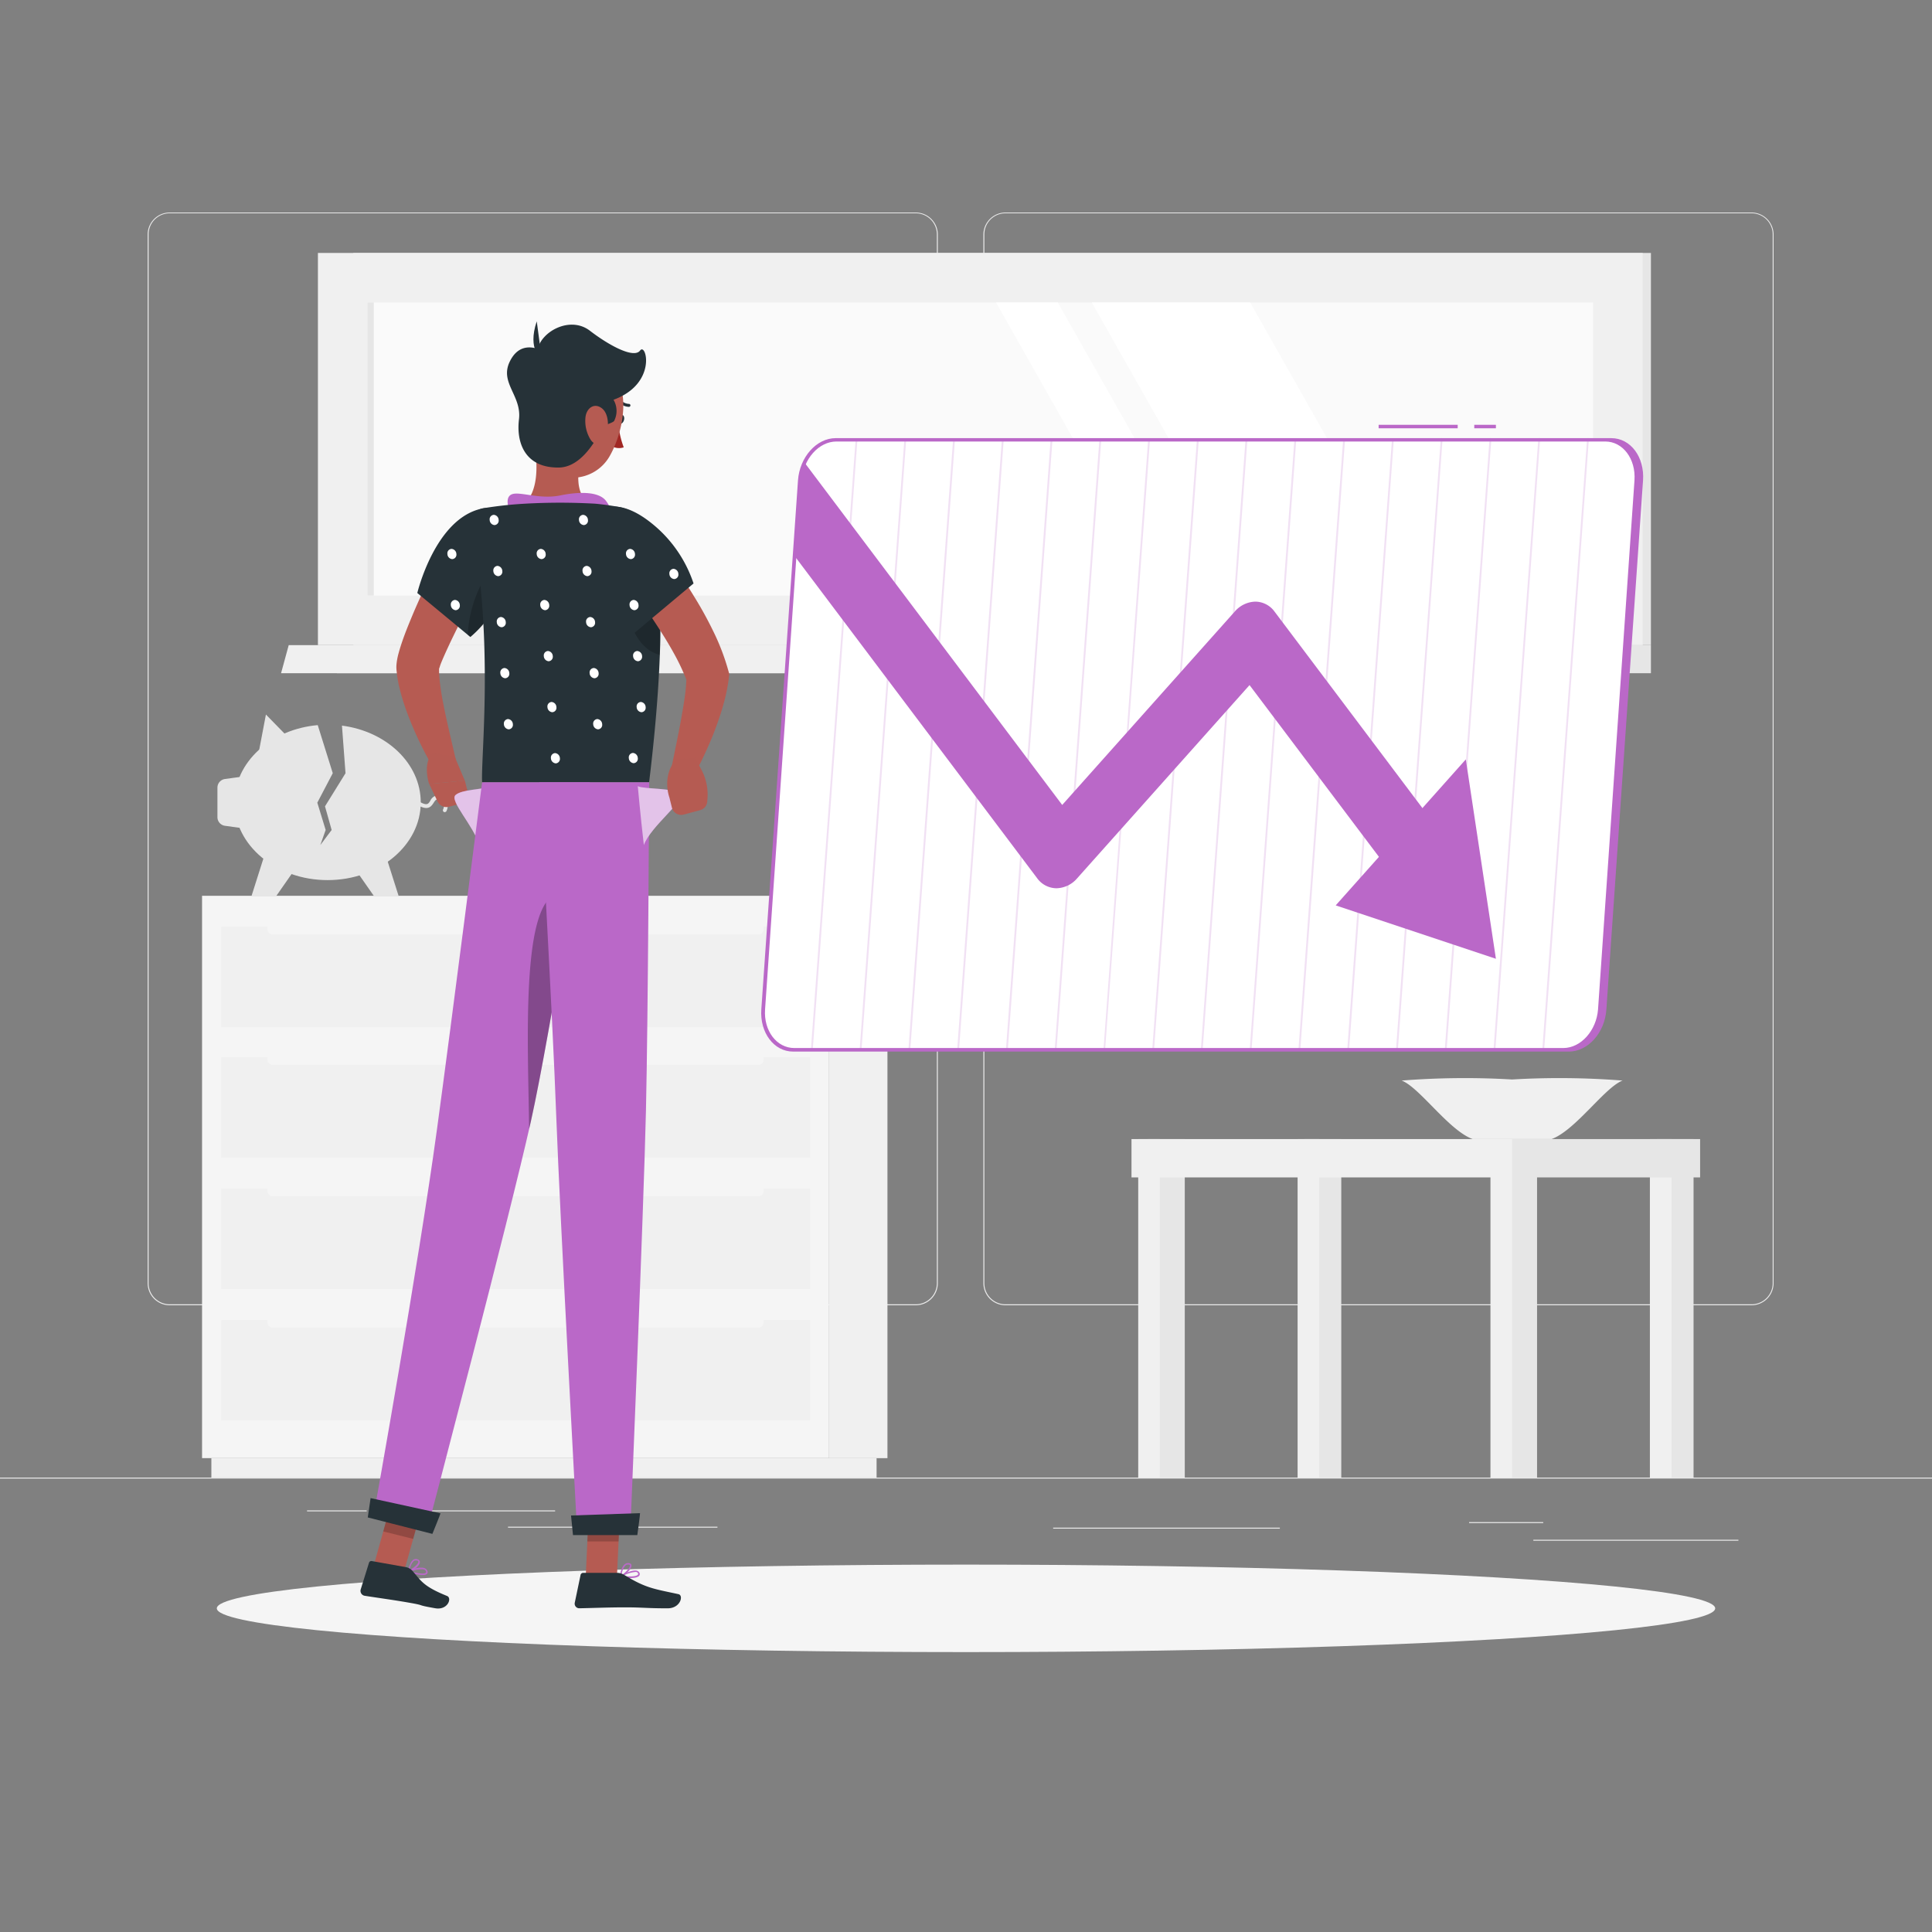 <?xml version="1.0" encoding="UTF-8"?> <svg xmlns="http://www.w3.org/2000/svg" viewBox="0 0 500 500"><rect x="0" y="0" width="500" height="500" fill="#808080" stroke="none"/><g id="freepik--background-complete--inject-168"><rect y="382.4" width="500" height="0.25" style="fill:#ebebeb"></rect><rect x="396.83" y="398.49" width="53.07" height="0.25" style="fill:#ebebeb"></rect><rect x="272.56" y="395.36" width="58.66" height="0.25" style="fill:#ebebeb"></rect><rect x="380.2" y="393.92" width="19.19" height="0.25" style="fill:#ebebeb"></rect><rect x="100.47" y="390.89" width="43.19" height="0.25" style="fill:#ebebeb"></rect><rect x="79.46" y="390.89" width="15.44" height="0.25" style="fill:#ebebeb"></rect><rect x="131.47" y="395.11" width="54.2" height="0.25" style="fill:#ebebeb"></rect><path d="M237,337.8H43.91a5.71,5.71,0,0,1-5.7-5.71V60.66A5.71,5.71,0,0,1,43.91,55H237a5.71,5.71,0,0,1,5.71,5.71V332.09A5.71,5.71,0,0,1,237,337.8ZM43.91,55.2a5.46,5.46,0,0,0-5.45,5.46V332.09a5.46,5.46,0,0,0,5.45,5.46H237a5.47,5.47,0,0,0,5.46-5.46V60.66A5.47,5.47,0,0,0,237,55.2Z" style="fill:#ebebeb"></path><path d="M453.31,337.8H260.21a5.72,5.72,0,0,1-5.71-5.71V60.66A5.72,5.72,0,0,1,260.21,55h193.1A5.71,5.71,0,0,1,459,60.66V332.09A5.71,5.71,0,0,1,453.31,337.8ZM260.21,55.2a5.47,5.47,0,0,0-5.46,5.46V332.09a5.47,5.47,0,0,0,5.46,5.46h193.1a5.47,5.47,0,0,0,5.46-5.46V60.66a5.47,5.47,0,0,0-5.46-5.46Z" style="fill:#ebebeb"></path><rect x="214.56" y="231.83" width="15.11" height="145.53" transform="translate(444.23 609.2) rotate(180)" style="fill:#f0f0f0"></rect><rect x="54.7" y="377.36" width="172.16" height="5.02" transform="translate(281.56 759.75) rotate(180)" style="fill:#f0f0f0"></rect><rect x="52.29" y="231.83" width="162.27" height="145.53" style="fill:#f5f5f5"></rect><rect x="57.23" y="307.61" width="152.4" height="25.99" style="fill:#f0f0f0"></rect><rect x="57.23" y="341.62" width="152.4" height="25.99" style="fill:#f0f0f0"></rect><rect x="69.24" y="306.02" width="128.38" height="3.56" rx="1.25" transform="translate(266.85 615.6) rotate(180)" style="fill:#f5f5f5"></rect><rect x="69.24" y="340.03" width="128.38" height="3.56" rx="1.25" transform="translate(266.85 683.62) rotate(180)" style="fill:#f5f5f5"></rect><rect x="57.23" y="239.86" width="152.4" height="25.99" style="fill:#f0f0f0"></rect><rect x="57.23" y="273.6" width="152.4" height="25.99" style="fill:#f0f0f0"></rect><rect x="69.24" y="238.26" width="128.38" height="3.56" rx="1.25" transform="translate(266.85 480.09) rotate(180)" style="fill:#f5f5f5"></rect><rect x="69.24" y="272.01" width="128.38" height="3.56" rx="1.25" transform="translate(266.85 547.58) rotate(180)" style="fill:#f5f5f5"></rect><rect x="297.11" y="294.79" width="9.52" height="87.61" transform="translate(603.73 677.19) rotate(180)" style="fill:#e6e6e6"></rect><rect x="294.56" y="294.79" width="5.6" height="87.61" transform="translate(594.73 677.19) rotate(180)" style="fill:#f0f0f0"></rect><rect x="337.6" y="294.79" width="9.52" height="87.61" transform="translate(684.72 677.19) rotate(180)" style="fill:#e6e6e6"></rect><rect x="335.82" y="294.79" width="5.6" height="87.61" transform="translate(677.24 677.19) rotate(180)" style="fill:#f0f0f0"></rect><rect x="292.83" y="294.79" width="94.64" height="9.92" style="fill:#f0f0f0"></rect><path d="M419.92,279.65c-4.62,1.75-12.18,12.88-18.37,15.14H381.12c-6.2-2.26-13.75-13.39-18.37-15.14a208.66,208.66,0,0,1,28.58-.28A208.82,208.82,0,0,1,419.92,279.65Z" style="fill:#f0f0f0"></path><rect x="428.77" y="294.79" width="9.52" height="87.61" transform="translate(867.06 677.19) rotate(180)" style="fill:#e6e6e6"></rect><rect x="426.99" y="294.79" width="5.6" height="87.61" transform="translate(859.58 677.19) rotate(180)" style="fill:#f0f0f0"></rect><rect x="391.54" y="294.79" width="48.45" height="9.92" style="fill:#e6e6e6"></rect><rect x="388.28" y="294.79" width="9.52" height="87.61" transform="translate(786.07 677.19) rotate(180)" style="fill:#e6e6e6"></rect><rect x="385.73" y="294.79" width="5.6" height="87.61" transform="translate(777.06 677.19) rotate(180)" style="fill:#f0f0f0"></rect><path d="M108.89,207.66c0,11.11-10.8,20.11-24.11,20.11s-24.11-9-24.11-20.11c0-10.39,9.44-18.94,21.56-20l3.89,12.44-4,7.63,2.16,7.06L82.9,218.7l2.93-3.9-1.72-6.12,5.31-8.57-.92-12.32C100.05,189.28,108.89,197.61,108.89,207.66Z" style="fill:#e6e6e6"></path><polygon points="82.06 216.75 69.89 216.75 65.11 231.83 71.53 231.83 82.06 216.75" style="fill:#e6e6e6"></polygon><polygon points="86.2 216.75 98.36 216.75 103.15 231.83 96.73 231.83 86.2 216.75" style="fill:#e6e6e6"></polygon><polygon points="66.46 197.33 68.82 184.92 75.98 192.25 66.46 197.33" style="fill:#e6e6e6"></polygon><path d="M66.46,214.86l-8.19-1.14a2.26,2.26,0,0,1-2-2.24v-7.64a2.26,2.26,0,0,1,2-2.24l8.19-1.14Z" style="fill:#e6e6e6"></path><path d="M115.12,210.17a.65.65,0,0,1-.19,0,.52.52,0,0,1-.27-.66,3,3,0,0,0,.13-2.23,1.17,1.17,0,0,0-1-.49c-.89-.1-1.18.37-1.58,1-.76,1.19-1.62,2.05-4.37.43a.5.5,0,0,1-.18-.68.51.51,0,0,1,.69-.18c2.14,1.26,2.47.75,3-.11a2.48,2.48,0,0,1,2.53-1.46,2.11,2.11,0,0,1,1.73,1,3.93,3.93,0,0,1-.07,3.13A.5.5,0,0,1,115.12,210.17Z" style="fill:#e6e6e6"></path><rect x="91.44" y="65.47" width="335.82" height="101.49" transform="translate(518.7 232.42) rotate(180)" style="fill:#e6e6e6"></rect><rect x="82.28" y="65.47" width="342.85" height="101.49" transform="translate(507.41 232.42) rotate(180)" style="fill:#f0f0f0"></rect><polygon points="91.44 166.96 427.26 166.96 427.26 174.22 87.16 174.22 91.44 166.96" style="fill:#e6e6e6"></polygon><polygon points="74.72 166.96 417.57 166.96 415.59 174.22 72.74 174.22 74.72 166.96" style="fill:#f0f0f0"></polygon><rect x="215.78" y="-42.39" width="75.85" height="317.21" transform="translate(369.92 -137.5) rotate(90)" style="fill:#fafafa"></rect><polygon points="366.48 154.13 323.55 78.29 282.56 78.29 325.49 154.13 366.48 154.13" style="fill:#fff"></polygon><polygon points="316.68 154.13 273.76 78.29 257.78 78.29 300.7 154.13 316.68 154.13" style="fill:#fff"></polygon><rect x="57.99" y="115.4" width="75.85" height="1.63" transform="translate(212.13 20.29) rotate(90)" style="fill:#e6e6e6"></rect></g><g id="freepik--Shadow--inject-168"><ellipse id="freepik--path--inject-168" cx="250" cy="416.24" rx="193.89" ry="11.32" style="fill:#f5f5f5"></ellipse></g><g id="freepik--Board--inject-168"><path d="M404.52,271.72h-199c-4.75,0-8.3-4.72-7.9-10.49l9.49-136.91c.4-5.77,4.61-10.49,9.35-10.49h199c4.74,0,8.29,4.72,7.89,10.49l-9.49,136.91C413.47,267,409.26,271.72,404.52,271.72Z" style="fill:#fff"></path><g style="opacity:0.2"><path d="M210.08,271.91h0a.24.24,0,0,1-.22-.26l11.58-158a.24.24,0,0,1,.47,0l-11.57,158A.25.25,0,0,1,210.08,271.91Z" style="fill:#BA68C8"></path><path d="M222.7,271.91h0a.24.24,0,0,1-.22-.26l11.58-158a.24.24,0,0,1,.47,0l-11.57,158A.25.25,0,0,1,222.7,271.91Z" style="fill:#BA68C8"></path><path d="M235.32,271.91h0a.24.24,0,0,1-.22-.26l11.57-158a.24.24,0,0,1,.26-.22.24.24,0,0,1,.22.25l-11.57,158A.25.25,0,0,1,235.32,271.91Z" style="fill:#BA68C8"></path><path d="M247.94,271.91h0a.24.24,0,0,1-.22-.26l11.57-158a.24.24,0,0,1,.26-.22.24.24,0,0,1,.22.25l-11.57,158A.25.25,0,0,1,247.94,271.91Z" style="fill:#BA68C8"></path><path d="M260.56,271.91h0a.24.24,0,0,1-.22-.26l11.57-158a.24.24,0,0,1,.26-.22.24.24,0,0,1,.22.25l-11.57,158A.25.25,0,0,1,260.56,271.91Z" style="fill:#BA68C8"></path><path d="M273.18,271.91h0a.24.24,0,0,1-.22-.26l11.57-158a.24.24,0,0,1,.26-.22.24.24,0,0,1,.22.25l-11.58,158A.23.23,0,0,1,273.18,271.91Z" style="fill:#BA68C8"></path><path d="M285.8,271.91h0a.24.24,0,0,1-.22-.26l11.57-158a.24.24,0,0,1,.26-.22.24.24,0,0,1,.22.25L286,271.68A.24.24,0,0,1,285.8,271.91Z" style="fill:#BA68C8"></path><path d="M298.42,271.91h0a.24.24,0,0,1-.22-.26l11.57-158a.24.24,0,0,1,.26-.22.24.24,0,0,1,.22.25l-11.58,158A.24.24,0,0,1,298.42,271.91Z" style="fill:#BA68C8"></path><path d="M311,271.91h0a.24.24,0,0,1-.22-.26l11.57-158a.24.24,0,0,1,.26-.22.24.24,0,0,1,.22.25l-11.58,158A.24.24,0,0,1,311,271.91Z" style="fill:#BA68C8"></path><path d="M323.65,271.91h0a.24.24,0,0,1-.22-.26l11.57-158a.24.24,0,0,1,.26-.22.24.24,0,0,1,.22.25l-11.58,158A.24.24,0,0,1,323.65,271.91Z" style="fill:#BA68C8"></path><path d="M336.27,271.91h0a.25.25,0,0,1-.23-.26l11.58-158a.24.24,0,0,1,.25-.22.24.24,0,0,1,.23.25l-11.58,158A.24.24,0,0,1,336.27,271.91Z" style="fill:#BA68C8"></path><path d="M348.89,271.91h0a.24.24,0,0,1-.22-.26l11.58-158a.24.24,0,0,1,.25-.22.23.23,0,0,1,.22.25l-11.57,158A.24.24,0,0,1,348.89,271.91Z" style="fill:#BA68C8"></path><path d="M361.51,271.91h0a.24.24,0,0,1-.22-.26l11.58-158a.24.24,0,1,1,.47,0l-11.57,158A.24.24,0,0,1,361.51,271.91Z" style="fill:#BA68C8"></path><path d="M374.13,271.91h0a.24.24,0,0,1-.22-.26l11.58-158a.24.24,0,1,1,.47,0l-11.57,158A.25.25,0,0,1,374.13,271.91Z" style="fill:#BA68C8"></path><path d="M386.75,271.91h0a.24.24,0,0,1-.22-.26l11.58-158a.24.24,0,1,1,.47,0L387,271.68A.25.25,0,0,1,386.75,271.91Z" style="fill:#BA68C8"></path><path d="M399.37,271.91h0a.24.24,0,0,1-.22-.26l11.58-158a.24.24,0,1,1,.47,0l-11.57,158A.25.25,0,0,1,399.37,271.91Z" style="fill:#BA68C8"></path></g><path d="M387.14,110.84h-5.6v-.9h5.6Zm-9.89,0H356.79v-.9h20.46Z" style="fill:#BA68C8"></path><path d="M406,272.15H205.25c-4.95,0-8.64-4.9-8.22-10.92l9.49-136.91c.42-6,4.79-10.93,9.74-10.93H417c5,0,8.64,4.9,8.22,10.93l-9.49,136.91C415.34,267.25,411,272.15,406,272.15ZM216.47,114.26c-4.56,0-8.57,4.51-9,10.06L198,261.23c-.39,5.54,3,10,7.57,10h199c4.56,0,8.58-4.51,9-10L423,124.32c.39-5.55-3-10.06-7.56-10.06Z" style="fill:#BA68C8"></path><path d="M273.4,229.88a6.23,6.23,0,0,1-5-2.62l-62.61-83.17,1.44-20.79,1.07-3.46,66.6,88.48,44.61-50a7.28,7.28,0,0,1,5.37-2.62,6.23,6.23,0,0,1,5,2.62l42.42,56.36-11.25,12.62-37.67-50-44.61,50A7.26,7.26,0,0,1,273.4,229.88Z" style="fill:#BA68C8"></path><polygon points="379.35 196.53 387.14 248.13 345.68 234.31 379.35 196.53" style="fill:#BA68C8"></polygon></g><g id="freepik--Character--inject-168"><path d="M127.52,144.28l-6.74,13.38c-1.14,2.21-2.23,4.44-3.31,6.65s-2.11,4.43-3,6.5c-.21.51-.42,1-.57,1.46s-.27.91-.27.69c0-.4,0,0,0,.24v.7l.09,1.56a68.38,68.38,0,0,0,1.05,6.89c.92,4.74,2.14,9.62,3.24,14.46l-5.6,2.34A90.11,90.11,0,0,1,105.57,185a57.5,57.5,0,0,1-2.4-7.87c-.14-.73-.28-1.45-.39-2.2l-.13-1.2a8.72,8.72,0,0,1-.05-1.66,16.66,16.66,0,0,1,.55-3c.21-.78.42-1.46.64-2.14.87-2.68,1.86-5.08,2.86-7.49s2.07-4.75,3.13-7.09c2.18-4.66,4.44-9.21,6.9-13.74Z" style="fill:#b65b52"></path><path d="M117.64,195.74l2.65,6.29-9.24.86s-1.75-5.08.83-8Z" style="fill:#b55b52"></path><path d="M119.18,208l-3,.79a2.56,2.56,0,0,1-2.94-1.37l-2.17-4.54,9.24-.86.72,2.89A2.55,2.55,0,0,1,119.18,208Z" style="fill:#b55b52"></path><path d="M160,108.29c-.18.63,0,1.24.41,1.36s.89-.28,1.07-.91,0-1.23-.41-1.36S160.22,107.67,160,108.29Z" style="fill:#263238"></path><path d="M160,109.51a23.79,23.79,0,0,0,1.42,6.26,3.74,3.74,0,0,1-3.14-.34Z" style="fill:#a02724"></path><path d="M163.07,104.67a.39.39,0,0,1-.32.63,3.8,3.8,0,0,1-3-1.71.38.38,0,1,1,.66-.39h0a3,3,0,0,0,2.41,1.33A.42.42,0,0,1,163.07,104.67Z" style="fill:#263238"></path><path d="M138.4,115.45c.8,5.41.79,11.63-2.61,14.91,0,0,1.69,6,12.68,6,12.07,0,5.74-5.26,5.74-5.26-5-1.56-5.07-7.28-4-11.87l-9.58-5.34A1.52,1.52,0,0,0,138.4,115.45Z" style="fill:#b55b52"></path><path d="M132.56,134.23c-1.07-2.55-2.06-5.7.06-6.36s7.1,1.42,12.35.35,10.29-1,12,1.6a6.41,6.41,0,0,1,1.25,4.47Z" style="fill:#BA68C8"></path><path d="M163.07,408.4c1,0,2-.15,2.37-.61a.74.74,0,0,0,0-.84,1,1,0,0,0-.61-.45c-1.35-.36-4.15,1.25-4.27,1.32a.17.17,0,0,0-.09.19.19.19,0,0,0,.15.16A14.42,14.42,0,0,0,163.07,408.4Zm1.26-1.57a1.4,1.4,0,0,1,.37,0,.61.61,0,0,1,.38.27c.14.24.09.36,0,.42-.37.53-2.41.54-3.91.33A8.43,8.43,0,0,1,164.33,406.83Z" style="fill:#BA68C8"></path><path d="M160.63,408.17h.08c1-.44,2.87-2.19,2.71-3.1,0-.22-.19-.48-.71-.54a1.37,1.37,0,0,0-1.06.33c-1,.84-1.21,3-1.22,3.11a.23.23,0,0,0,.08.18A.27.27,0,0,0,160.63,408.17Zm1.93-3.27h.11c.35,0,.37.17.38.22.09.55-1.2,1.92-2.19,2.52a4.43,4.43,0,0,1,1-2.49A1,1,0,0,1,162.56,404.9Z" style="fill:#BA68C8"></path><polygon points="151.59 407.98 159.67 407.98 160.53 389.27 152.45 389.27 151.59 407.98" style="fill:#b55b52"></polygon><path d="M159.75,407.05h-8.82a.7.7,0,0,0-.68.55l-1.5,7.18a1.19,1.19,0,0,0,1.18,1.44c3.18-.06,7.78-.24,11.78-.24,4.67,0,5.59.25,11.08.25,3.32,0,4.19-3.35,2.8-3.66-6.34-1.38-8.38-1.53-13.88-4.89A3.76,3.76,0,0,0,159.75,407.05Z" style="fill:#263238"></path><path d="M124.68,131.63C112.57,134.22,108,153.47,108,153.47l13.73,11.38A28.63,28.63,0,0,0,131,149.92C133.5,139.78,132.43,130,124.68,131.63Z" style="fill:#263238"></path><path d="M128,146.41c-4.06,4.07-6.7,11.48-6.94,17.92l.68.52A28.69,28.69,0,0,0,131,149.91c.15-.6.27-1.21.38-1.8Z" style="opacity:0.2"></path><path d="M169.3,140.29c1.77,8.73,3,26.65-1.31,62.16H124.77c-.36-6.38,3.09-36.52-2.68-66.6a3.68,3.68,0,0,1,3-4.32,101.41,101.41,0,0,1,10.66-1.17,160.71,160.71,0,0,1,18.37,0c2,.19,4,.48,5.8.79A11.61,11.61,0,0,1,169.3,140.29Z" style="fill:#263238"></path><path d="M162.31,158l2.87-3.65c5.62,1.82,5.91,7.27,5.6,15.16C166,168.27,163.4,163.39,162.31,158Z" style="opacity:0.2"></path><polygon points="160.53 389.27 160.09 398.92 152 398.92 152.45 389.27 160.53 389.27" style="opacity:0.2"></polygon><path d="M139.64,100.65c-1.76,7.84-3.19,12.33-.47,17.45,4.1,7.71,14.57,7.05,18.62-.07,3.65-6.41,5.91-18.15-.69-23.48A10.8,10.8,0,0,0,139.64,100.65Z" style="fill:#b55b52"></path><path d="M144.65,121c-8.69.13-11.09-6.31-10.34-12.47s-5.1-9.45-2.36-15c1.92-3.91,4.88-4,7.22-3.25,1.07-4.6,8.45-8.56,13.49-4.69s11.42,7.28,13,5.12,4.5,8.58-6.88,12.75a5.69,5.69,0,0,1,.18,5.43c-.25.56-2.76,1.09-3,1.67C153.49,115.56,149.71,120.92,144.65,121Z" style="fill:#263238"></path><path d="M138.91,83.16c-2.52,7.46,1.31,9.78,1.31,9.78Z" style="fill:#263238"></path><path d="M151.53,107.9a9.2,9.2,0,0,0,1.21,5.71c1.36,2.26,3.4,1.45,4.15-.81.68-2,.79-5.64-1.12-7.13S151.85,105.52,151.53,107.9Z" style="fill:#b55b52"></path><polygon points="96.72 405.17 104.46 407.1 109.56 388.85 101.82 386.92 96.72 405.17" style="fill:#b55b52"></polygon><path d="M108.19,407.49c1,.18,2,.21,2.35-.2a.73.73,0,0,0,0-.85,1.17,1.17,0,0,0-.58-.56c-1.32-.6-4.14.54-4.26.59a.16.16,0,0,0-.09.18.22.22,0,0,0,.14.18A13.69,13.69,0,0,0,108.19,407.49Zm1.29-1.36a1.34,1.34,0,0,1,.37.11.73.73,0,0,1,.36.33c.13.27.08.38,0,.44-.38.46-2.39.12-3.87-.35A7.58,7.58,0,0,1,109.48,406.13Z" style="fill:#BA68C8"></path><path d="M105.79,406.84a.11.11,0,0,0,.08,0c1-.27,2.91-1.71,2.78-2.66,0-.22-.17-.51-.69-.66a1.21,1.21,0,0,0-1,.15c-1,.67-1.29,2.84-1.3,2.93a.23.23,0,0,0,.07.19A.16.16,0,0,0,105.79,406.84Zm2-3,.12,0c.34.09.35.23.36.28.07.57-1.25,1.73-2.24,2.17a3.9,3.9,0,0,1,1.1-2.34A.91.91,0,0,1,107.8,403.87Z" style="fill:#BA68C8"></path><path d="M104.91,405.55,96.22,404a.63.63,0,0,0-.72.43l-2.15,6.91a1.29,1.29,0,0,0,1,1.64c3.13.5,7.68,1.11,11.62,1.81,4.61.81,1.23.47,6.64,1.42,3.26.58,4.44-2.62,3.1-3.17-6.11-2.48-6.65-3.8-9-6.55A3.09,3.09,0,0,0,104.91,405.55Z" style="fill:#263238"></path><polygon points="109.56 388.85 106.93 398.26 99.18 396.33 101.81 386.92 109.56 388.85" style="opacity:0.2"></polygon><path d="M126.58,203.61c-1.62.72-7.08.66-8.7,2.15s4.74,8,6.18,13C125.44,211,126.58,203.61,126.58,203.61Z" style="fill:#BA68C8"></path><path d="M126.58,203.61c-1.62.72-7.08.66-8.7,2.15s4.74,8,6.18,13C125.44,211,126.58,203.61,126.58,203.61Z" style="fill:#fff;opacity:0.6"></path><path d="M152.66,202.45s-10.15,64.91-15.31,87.94c-5.65,25.23-26.42,104.15-26.42,104.15L96.9,391s11.38-63.41,16.19-98.74c3.7-27.14,11.68-89.8,11.68-89.8Z" style="fill:#BA68C8"></path><path d="M114,391.65c.07,0-2.1,5.32-2.1,5.32l-16.72-4.26.73-5Z" style="fill:#263238"></path><path d="M144.73,231.21c-10.17,1.35-8,40-7.8,61.07,0-.22.09-.45.15-.67.08-.42.18-.83.27-1.22,2.86-12.77,7.25-38.4,10.6-58.71A29.41,29.41,0,0,0,144.73,231.21Z" style="opacity:0.3"></path><path d="M168,202.45s-.26,60.41-.83,85.05c-.58,25.63-4.08,109.55-4.08,109.55H149.39s-4.48-82.42-5.41-107.59c-1-27.44-4.4-87-4.4-87Z" style="fill:#BA68C8"></path><path d="M165.06,203.46c1.57.82,9.47.4,11,2s-7.68,8.36-9.43,13.24C165.73,211,165.06,203.46,165.06,203.46Z" style="fill:#BA68C8"></path><path d="M165.06,203.46c1.57.82,9.47.4,11,2s-7.68,8.36-9.43,13.24C165.73,211,165.06,203.46,165.06,203.46Z" style="fill:#fff;opacity:0.6"></path><path d="M165.64,391.6c.07,0-.7,5.68-.7,5.68H148.29l-.51-5.07Z" style="fill:#263238"></path><path d="M168.13,138.19c2.07,2.56,4.05,5.19,6,7.88s3.79,5.47,5.53,8.34a99.53,99.53,0,0,1,4.92,8.93,58.46,58.46,0,0,1,3.83,9.93l.33,1.15-.09.81a45.25,45.25,0,0,1-1.44,7.1c-.6,2.24-1.36,4.36-2.14,6.46s-1.67,4.15-2.6,6.16-1.92,4-3.06,6l-5.65-2.2,1.27-6.22c.41-2.07.84-4.14,1.2-6.18s.72-4.08,1-6.06a44.93,44.93,0,0,0,.44-5.67l.24,2a56.71,56.71,0,0,0-3.67-7.83c-1.45-2.62-3.08-5.2-4.77-7.77s-3.5-5.11-5.33-7.63-3.75-5-5.62-7.55Z" style="fill:#b65b52"></path><path d="M151.18,141c-.08,11.65,12.4,23.32,12.4,23.32L179.49,151a33.36,33.36,0,0,0-10.78-15.52C157.81,126.67,151.24,132.55,151.18,141Z" style="fill:#263238"></path><path d="M175.56,148.54a1.15,1.15,0,0,1-1.07,1.32,1.36,1.36,0,0,1-1.25-1.32,1.15,1.15,0,0,1,1.07-1.33A1.36,1.36,0,0,1,175.56,148.54Z" style="fill:#fff"></path><path d="M164.33,143.37a1.15,1.15,0,0,1-1.07,1.33,1.36,1.36,0,0,1-1.25-1.33,1.15,1.15,0,0,1,1.07-1.32A1.36,1.36,0,0,1,164.33,143.37Z" style="fill:#fff"></path><path d="M165.25,156.59a1.16,1.16,0,0,1-1.07,1.33,1.37,1.37,0,0,1-1.25-1.33,1.16,1.16,0,0,1,1.07-1.33A1.37,1.37,0,0,1,165.25,156.59Z" style="fill:#fff"></path><path d="M166.17,169.8a1.16,1.16,0,0,1-1.07,1.33,1.37,1.37,0,0,1-1.25-1.33,1.15,1.15,0,0,1,1.07-1.32A1.36,1.36,0,0,1,166.17,169.8Z" style="fill:#fff"></path><path d="M167.09,183a1.15,1.15,0,0,1-1.07,1.32,1.36,1.36,0,0,1-1.25-1.32,1.15,1.15,0,0,1,1.07-1.33A1.36,1.36,0,0,1,167.09,183Z" style="fill:#fff"></path><path d="M165.06,196.19a1.15,1.15,0,0,1-1.07,1.32,1.36,1.36,0,0,1-1.25-1.32,1.15,1.15,0,0,1,1.06-1.33A1.37,1.37,0,0,1,165.06,196.19Z" style="fill:#fff"></path><path d="M152.16,134.57a1.15,1.15,0,0,1-1.07,1.32,1.36,1.36,0,0,1-1.25-1.32,1.15,1.15,0,0,1,1.07-1.33A1.36,1.36,0,0,1,152.16,134.57Z" style="fill:#fff"></path><path d="M153.08,147.78a1.16,1.16,0,0,1-1.07,1.33,1.37,1.37,0,0,1-1.25-1.33,1.16,1.16,0,0,1,1.07-1.33A1.37,1.37,0,0,1,153.08,147.78Z" style="fill:#fff"></path><path d="M154,161a1.15,1.15,0,0,1-1.07,1.33,1.36,1.36,0,0,1-1.25-1.33,1.15,1.15,0,0,1,1.07-1.32A1.36,1.36,0,0,1,154,161Z" style="fill:#fff"></path><path d="M154.92,174.21a1.15,1.15,0,0,1-1.07,1.32,1.36,1.36,0,0,1-1.25-1.32,1.15,1.15,0,0,1,1.07-1.33A1.36,1.36,0,0,1,154.92,174.21Z" style="fill:#fff"></path><path d="M155.84,187.42a1.15,1.15,0,0,1-1.07,1.33,1.37,1.37,0,0,1-1.25-1.33,1.16,1.16,0,0,1,1.07-1.33A1.37,1.37,0,0,1,155.84,187.42Z" style="fill:#fff"></path><path d="M144.9,196.23a1.37,1.37,0,0,0-1.25-1.33,1.16,1.16,0,0,0-1.07,1.33,1.37,1.37,0,0,0,1.25,1.33A1.16,1.16,0,0,0,144.9,196.23Z" style="fill:#fff"></path><path d="M144,183a1.36,1.36,0,0,0-1.25-1.33,1.15,1.15,0,0,0-1.07,1.33,1.36,1.36,0,0,0,1.25,1.32A1.15,1.15,0,0,0,144,183Z" style="fill:#fff"></path><path d="M143.06,169.8a1.36,1.36,0,0,0-1.25-1.32,1.15,1.15,0,0,0-1.07,1.32,1.37,1.37,0,0,0,1.25,1.33A1.16,1.16,0,0,0,143.06,169.8Z" style="fill:#fff"></path><path d="M142.14,156.59a1.37,1.37,0,0,0-1.25-1.33,1.16,1.16,0,0,0-1.07,1.33,1.37,1.37,0,0,0,1.25,1.33A1.16,1.16,0,0,0,142.14,156.59Z" style="fill:#fff"></path><path d="M141.22,143.37a1.36,1.36,0,0,0-1.25-1.32,1.15,1.15,0,0,0-1.07,1.32,1.36,1.36,0,0,0,1.25,1.33A1.15,1.15,0,0,0,141.22,143.37Z" style="fill:#fff"></path><path d="M132.73,187.42a1.37,1.37,0,0,0-1.25-1.33,1.16,1.16,0,0,0-1.07,1.33,1.37,1.37,0,0,0,1.25,1.33A1.16,1.16,0,0,0,132.73,187.42Z" style="fill:#fff"></path><path d="M131.81,174.21a1.36,1.36,0,0,0-1.25-1.33,1.15,1.15,0,0,0-1.07,1.33,1.36,1.36,0,0,0,1.25,1.32A1.15,1.15,0,0,0,131.81,174.21Z" style="fill:#fff"></path><path d="M130.89,161a1.36,1.36,0,0,0-1.25-1.32,1.15,1.15,0,0,0-1.07,1.32,1.36,1.36,0,0,0,1.25,1.33A1.15,1.15,0,0,0,130.89,161Z" style="fill:#fff"></path><path d="M130,147.78a1.37,1.37,0,0,0-1.25-1.33,1.16,1.16,0,0,0-1.07,1.33,1.37,1.37,0,0,0,1.25,1.33A1.16,1.16,0,0,0,130,147.78Z" style="fill:#fff"></path><path d="M129.05,134.57a1.36,1.36,0,0,0-1.25-1.33,1.15,1.15,0,0,0-1.07,1.33,1.36,1.36,0,0,0,1.25,1.32A1.15,1.15,0,0,0,129.05,134.57Z" style="fill:#fff"></path><path d="M119,156.59a1.37,1.37,0,0,0-1.25-1.33,1.16,1.16,0,0,0-1.07,1.33,1.37,1.37,0,0,0,1.25,1.33A1.16,1.16,0,0,0,119,156.59Z" style="fill:#fff"></path><path d="M118.11,143.37a1.36,1.36,0,0,0-1.25-1.32,1.15,1.15,0,0,0-1.07,1.32A1.36,1.36,0,0,0,117,144.7,1.15,1.15,0,0,0,118.11,143.37Z" style="fill:#fff"></path><path d="M179.92,196.19l-4.77.2c-4.06,4.28-1.91,10-1.91,10l.65,2.62a2.48,2.48,0,0,0,3.06,1.8l4.26-1.15a2.47,2.47,0,0,0,1.82-2.2l.06-.74a13.58,13.58,0,0,0-1.53-7.45Z" style="fill:#b55b52"></path></g></svg> 